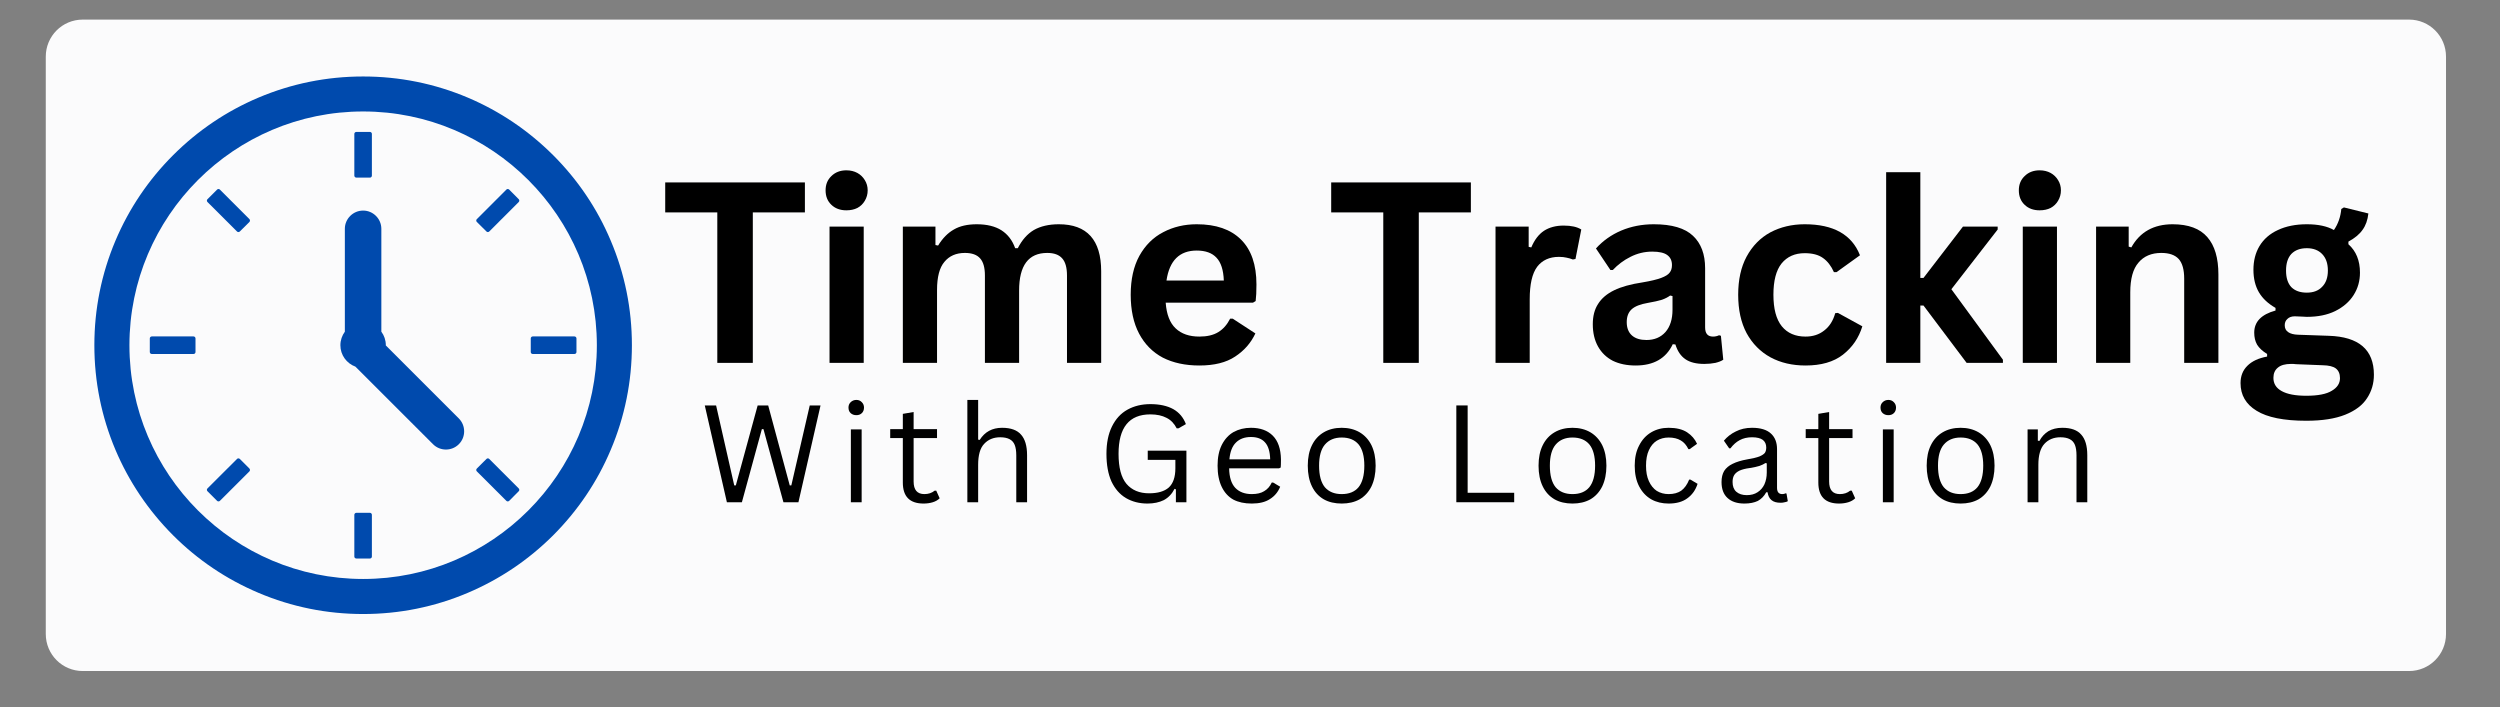 <svg xmlns="http://www.w3.org/2000/svg" xmlns:xlink="http://www.w3.org/1999/xlink" width="198" zoomAndPan="magnify" viewBox="0 0 148.5 42" height="56" preserveAspectRatio="xMidYMid meet" version="1.0"><rect x="0" y="0" width="148.5" height="42" fill="#808080" stroke="none"/><defs><g/><clipPath id="ab539e5ffd"><path d="M 2.719 1.164 L 145.293 1.164 L 145.293 39.859 L 2.719 39.859 Z M 2.719 1.164 " clip-rule="nonzero"/></clipPath><clipPath id="7230db89e1"><path d="M 4.914 1.164 L 143.098 1.164 C 144.312 1.164 145.293 2.148 145.293 3.363 L 145.293 37.66 C 145.293 38.875 144.312 39.859 143.098 39.859 L 4.914 39.859 C 3.699 39.859 2.719 38.875 2.719 37.66 L 2.719 3.363 C 2.719 2.148 3.699 1.164 4.914 1.164 Z M 4.914 1.164 " clip-rule="nonzero"/></clipPath><clipPath id="efc8e3c185"><path d="M 5.586 4.543 L 37.816 4.543 L 37.816 36.777 L 5.586 36.777 Z M 5.586 4.543 " clip-rule="nonzero"/></clipPath></defs><g clip-path="url(#ab539e5ffd)"><g clip-path="url(#7230db89e1)"><path fill="#fbfbfc" d="M 2.719 1.164 L 145.293 1.164 L 145.293 39.859 L 2.719 39.859 Z M 2.719 1.164 " fill-opacity="1" fill-rule="nonzero"/></g></g><g fill="#000000" fill-opacity="1"><g transform="translate(39.217, 21.555)"><g><path d="M 8.594 -10.719 L 8.594 -8.938 L 5.5 -8.938 L 5.5 0 L 3.391 0 L 3.391 -8.938 L 0.297 -8.938 L 0.297 -10.719 Z M 8.594 -10.719 "/></g></g><g transform="translate(48.102, 21.555)"><g><path d="M 2.172 -9.062 C 1.805 -9.062 1.508 -9.172 1.281 -9.391 C 1.051 -9.609 0.938 -9.895 0.938 -10.25 C 0.938 -10.594 1.051 -10.875 1.281 -11.094 C 1.508 -11.32 1.805 -11.438 2.172 -11.438 C 2.422 -11.438 2.641 -11.383 2.828 -11.281 C 3.016 -11.176 3.16 -11.035 3.266 -10.859 C 3.379 -10.68 3.438 -10.477 3.438 -10.25 C 3.438 -10.02 3.379 -9.812 3.266 -9.625 C 3.16 -9.445 3.016 -9.305 2.828 -9.203 C 2.641 -9.109 2.422 -9.062 2.172 -9.062 Z M 1.172 0 L 1.172 -8.094 L 3.203 -8.094 L 3.203 0 Z M 1.172 0 "/></g></g><g transform="translate(52.457, 21.555)"><g><path d="M 1.172 0 L 1.172 -8.094 L 3.109 -8.094 L 3.109 -7 L 3.266 -6.969 C 3.535 -7.406 3.848 -7.723 4.203 -7.922 C 4.555 -8.129 5.008 -8.234 5.562 -8.234 C 6.164 -8.234 6.656 -8.113 7.031 -7.875 C 7.406 -7.633 7.676 -7.281 7.844 -6.812 L 8 -6.812 C 8.25 -7.301 8.566 -7.66 8.953 -7.891 C 9.348 -8.117 9.844 -8.234 10.438 -8.234 C 12.113 -8.234 12.953 -7.301 12.953 -5.438 L 12.953 0 L 10.922 0 L 10.922 -5.188 C 10.922 -5.656 10.828 -5.992 10.641 -6.203 C 10.453 -6.422 10.156 -6.531 9.75 -6.531 C 8.633 -6.531 8.078 -5.785 8.078 -4.297 L 8.078 0 L 6.047 0 L 6.047 -5.188 C 6.047 -5.656 5.953 -5.992 5.766 -6.203 C 5.578 -6.422 5.273 -6.531 4.859 -6.531 C 4.336 -6.531 3.93 -6.352 3.641 -6 C 3.348 -5.656 3.203 -5.098 3.203 -4.328 L 3.203 0 Z M 1.172 0 "/></g></g><g transform="translate(66.445, 21.555)"><g><path d="M 7.984 -3.578 L 2.797 -3.578 C 2.848 -2.879 3.047 -2.367 3.391 -2.047 C 3.734 -1.723 4.203 -1.562 4.797 -1.562 C 5.254 -1.562 5.629 -1.648 5.922 -1.828 C 6.211 -2.004 6.445 -2.27 6.625 -2.625 L 6.781 -2.625 L 8.125 -1.75 C 7.863 -1.188 7.461 -0.727 6.922 -0.375 C 6.391 -0.02 5.68 0.156 4.797 0.156 C 3.961 0.156 3.238 0 2.625 -0.312 C 2.02 -0.633 1.551 -1.109 1.219 -1.734 C 0.883 -2.367 0.719 -3.141 0.719 -4.047 C 0.719 -4.961 0.891 -5.734 1.234 -6.359 C 1.586 -6.992 2.062 -7.461 2.656 -7.766 C 3.25 -8.078 3.91 -8.234 4.641 -8.234 C 5.785 -8.234 6.66 -7.93 7.266 -7.328 C 7.879 -6.723 8.188 -5.832 8.188 -4.656 C 8.188 -4.238 8.172 -3.91 8.141 -3.672 Z M 6.25 -4.891 C 6.227 -5.516 6.082 -5.969 5.812 -6.25 C 5.551 -6.531 5.16 -6.672 4.641 -6.672 C 3.617 -6.672 3.02 -6.078 2.844 -4.891 Z M 6.25 -4.891 "/></g></g><g transform="translate(75.235, 21.555)"><g/></g><g transform="translate(78.776, 21.555)"><g><path d="M 8.594 -10.719 L 8.594 -8.938 L 5.5 -8.938 L 5.5 0 L 3.391 0 L 3.391 -8.938 L 0.297 -8.938 L 0.297 -10.719 Z M 8.594 -10.719 "/></g></g><g transform="translate(87.662, 21.555)"><g><path d="M 1.172 0 L 1.172 -8.094 L 3.141 -8.094 L 3.141 -6.891 L 3.297 -6.859 C 3.484 -7.305 3.734 -7.633 4.047 -7.844 C 4.367 -8.051 4.758 -8.156 5.219 -8.156 C 5.676 -8.156 6.023 -8.078 6.266 -7.922 L 5.922 -6.172 L 5.766 -6.141 C 5.641 -6.191 5.516 -6.227 5.391 -6.25 C 5.266 -6.281 5.113 -6.297 4.938 -6.297 C 4.375 -6.297 3.941 -6.098 3.641 -5.703 C 3.348 -5.305 3.203 -4.664 3.203 -3.781 L 3.203 0 Z M 1.172 0 "/></g></g><g transform="translate(94.003, 21.555)"><g><path d="M 3.156 0.156 C 2.633 0.156 2.18 0.062 1.797 -0.125 C 1.422 -0.32 1.129 -0.602 0.922 -0.969 C 0.711 -1.344 0.609 -1.785 0.609 -2.297 C 0.609 -2.773 0.711 -3.176 0.922 -3.5 C 1.129 -3.832 1.445 -4.102 1.875 -4.312 C 2.301 -4.52 2.863 -4.676 3.562 -4.781 C 4.051 -4.863 4.422 -4.953 4.672 -5.047 C 4.922 -5.141 5.086 -5.242 5.172 -5.359 C 5.266 -5.473 5.312 -5.625 5.312 -5.812 C 5.312 -6.07 5.219 -6.27 5.031 -6.406 C 4.852 -6.539 4.555 -6.609 4.141 -6.609 C 3.68 -6.609 3.25 -6.504 2.844 -6.297 C 2.445 -6.098 2.098 -5.836 1.797 -5.516 L 1.656 -5.516 L 0.797 -6.797 C 1.211 -7.254 1.711 -7.609 2.297 -7.859 C 2.891 -8.109 3.535 -8.234 4.234 -8.234 C 5.305 -8.234 6.082 -8.004 6.562 -7.547 C 7.039 -7.098 7.281 -6.457 7.281 -5.625 L 7.281 -2.109 C 7.281 -1.742 7.438 -1.562 7.75 -1.562 C 7.875 -1.562 7.992 -1.586 8.109 -1.641 L 8.219 -1.609 L 8.359 -0.188 C 8.254 -0.113 8.098 -0.051 7.891 0 C 7.691 0.039 7.473 0.062 7.234 0.062 C 6.754 0.062 6.379 -0.031 6.109 -0.219 C 5.836 -0.406 5.641 -0.695 5.516 -1.094 L 5.359 -1.109 C 4.961 -0.266 4.227 0.156 3.156 0.156 Z M 3.797 -1.359 C 4.266 -1.359 4.641 -1.516 4.922 -1.828 C 5.203 -2.148 5.344 -2.594 5.344 -3.156 L 5.344 -3.969 L 5.203 -4 C 5.078 -3.906 4.914 -3.82 4.719 -3.75 C 4.52 -3.688 4.238 -3.625 3.875 -3.562 C 3.438 -3.488 3.117 -3.363 2.922 -3.188 C 2.723 -3.008 2.625 -2.754 2.625 -2.422 C 2.625 -2.078 2.727 -1.812 2.938 -1.625 C 3.145 -1.445 3.43 -1.359 3.797 -1.359 Z M 3.797 -1.359 "/></g></g><g transform="translate(102.529, 21.555)"><g><path d="M 4.719 0.156 C 3.938 0.156 3.242 -0.004 2.641 -0.328 C 2.035 -0.66 1.562 -1.141 1.219 -1.766 C 0.883 -2.398 0.719 -3.16 0.719 -4.047 C 0.719 -4.93 0.883 -5.688 1.219 -6.312 C 1.562 -6.945 2.031 -7.426 2.625 -7.75 C 3.227 -8.07 3.91 -8.234 4.672 -8.234 C 6.379 -8.234 7.473 -7.617 7.953 -6.391 L 6.562 -5.391 L 6.406 -5.391 C 6.238 -5.766 6.02 -6.047 5.75 -6.234 C 5.488 -6.422 5.129 -6.516 4.672 -6.516 C 4.086 -6.516 3.629 -6.312 3.297 -5.906 C 2.973 -5.5 2.812 -4.879 2.812 -4.047 C 2.812 -3.211 2.977 -2.586 3.312 -2.172 C 3.645 -1.766 4.113 -1.562 4.719 -1.562 C 5.156 -1.562 5.523 -1.68 5.828 -1.922 C 6.141 -2.16 6.359 -2.504 6.484 -2.953 L 6.641 -2.969 L 8.094 -2.172 C 7.883 -1.484 7.5 -0.922 6.938 -0.484 C 6.383 -0.055 5.645 0.156 4.719 0.156 Z M 4.719 0.156 "/></g></g><g transform="translate(110.865, 21.555)"><g><path d="M 1.172 0 L 1.172 -11.328 L 3.203 -11.328 L 3.203 -5.047 L 3.391 -5.047 L 5.734 -8.094 L 7.797 -8.094 L 7.797 -7.922 L 5.047 -4.375 L 8.109 -0.188 L 8.109 0 L 5.953 0 L 3.391 -3.406 L 3.203 -3.406 L 3.203 0 Z M 1.172 0 "/></g></g><g transform="translate(118.981, 21.555)"><g><path d="M 2.172 -9.062 C 1.805 -9.062 1.508 -9.172 1.281 -9.391 C 1.051 -9.609 0.938 -9.895 0.938 -10.25 C 0.938 -10.594 1.051 -10.875 1.281 -11.094 C 1.508 -11.32 1.805 -11.438 2.172 -11.438 C 2.422 -11.438 2.641 -11.383 2.828 -11.281 C 3.016 -11.176 3.16 -11.035 3.266 -10.859 C 3.379 -10.68 3.438 -10.477 3.438 -10.25 C 3.438 -10.02 3.379 -9.812 3.266 -9.625 C 3.16 -9.445 3.016 -9.305 2.828 -9.203 C 2.641 -9.109 2.422 -9.062 2.172 -9.062 Z M 1.172 0 L 1.172 -8.094 L 3.203 -8.094 L 3.203 0 Z M 1.172 0 "/></g></g><g transform="translate(123.335, 21.555)"><g><path d="M 1.172 0 L 1.172 -8.094 L 3.109 -8.094 L 3.109 -6.906 L 3.266 -6.859 C 3.773 -7.773 4.594 -8.234 5.719 -8.234 C 6.656 -8.234 7.344 -7.977 7.781 -7.469 C 8.219 -6.969 8.438 -6.227 8.438 -5.25 L 8.438 0 L 6.406 0 L 6.406 -5 C 6.406 -5.539 6.297 -5.93 6.078 -6.172 C 5.859 -6.41 5.516 -6.531 5.047 -6.531 C 4.461 -6.531 4.008 -6.336 3.688 -5.953 C 3.363 -5.578 3.203 -4.988 3.203 -4.188 L 3.203 0 Z M 1.172 0 "/></g></g><g transform="translate(132.807, 21.555)"><g><path d="M 4.188 3.438 C 2.852 3.438 1.867 3.238 1.234 2.844 C 0.598 2.457 0.281 1.91 0.281 1.203 C 0.281 0.785 0.414 0.441 0.688 0.172 C 0.957 -0.098 1.348 -0.281 1.859 -0.375 L 1.859 -0.531 C 1.586 -0.695 1.391 -0.879 1.266 -1.078 C 1.148 -1.285 1.094 -1.523 1.094 -1.797 C 1.094 -2.441 1.516 -2.879 2.359 -3.109 L 2.359 -3.266 C 1.922 -3.516 1.594 -3.82 1.375 -4.188 C 1.156 -4.562 1.047 -5.008 1.047 -5.531 C 1.047 -6.062 1.164 -6.531 1.406 -6.938 C 1.656 -7.352 2.02 -7.672 2.5 -7.891 C 2.977 -8.117 3.551 -8.234 4.219 -8.234 C 4.895 -8.234 5.43 -8.117 5.828 -7.891 C 6.078 -8.254 6.223 -8.672 6.266 -9.141 L 6.422 -9.234 L 7.875 -8.875 C 7.832 -8.488 7.719 -8.164 7.531 -7.906 C 7.352 -7.645 7.07 -7.41 6.688 -7.203 L 6.688 -7.047 C 7.145 -6.641 7.375 -6.078 7.375 -5.359 C 7.375 -4.867 7.25 -4.426 7 -4.031 C 6.75 -3.633 6.383 -3.316 5.906 -3.078 C 5.438 -2.848 4.875 -2.734 4.219 -2.734 L 3.906 -2.75 C 3.707 -2.758 3.57 -2.766 3.5 -2.766 C 3.312 -2.766 3.164 -2.711 3.062 -2.609 C 2.957 -2.516 2.906 -2.391 2.906 -2.234 C 2.906 -2.055 2.973 -1.922 3.109 -1.828 C 3.242 -1.734 3.441 -1.68 3.703 -1.672 L 5.516 -1.609 C 7.305 -1.555 8.203 -0.785 8.203 0.703 C 8.203 1.223 8.066 1.688 7.797 2.094 C 7.535 2.508 7.102 2.836 6.5 3.078 C 5.906 3.316 5.133 3.438 4.188 3.438 Z M 4.219 -4.172 C 4.602 -4.172 4.906 -4.285 5.125 -4.516 C 5.352 -4.742 5.469 -5.066 5.469 -5.484 C 5.469 -5.91 5.352 -6.238 5.125 -6.469 C 4.906 -6.695 4.602 -6.812 4.219 -6.812 C 3.82 -6.812 3.516 -6.695 3.297 -6.469 C 3.086 -6.238 2.984 -5.91 2.984 -5.484 C 2.984 -5.055 3.086 -4.727 3.297 -4.5 C 3.516 -4.281 3.82 -4.172 4.219 -4.172 Z M 4.188 1.953 C 4.883 1.953 5.391 1.852 5.703 1.656 C 6.023 1.469 6.188 1.219 6.188 0.906 C 6.188 0.645 6.102 0.453 5.938 0.328 C 5.781 0.211 5.523 0.148 5.172 0.141 L 3.578 0.078 C 3.516 0.078 3.457 0.07 3.406 0.062 C 3.363 0.062 3.32 0.062 3.281 0.062 C 2.938 0.062 2.676 0.133 2.5 0.281 C 2.32 0.426 2.234 0.629 2.234 0.891 C 2.234 1.234 2.395 1.492 2.719 1.672 C 3.051 1.859 3.539 1.953 4.188 1.953 Z M 4.188 1.953 "/></g></g></g><g fill="#000000" fill-opacity="1"><g transform="translate(41.552, 29.833)"><g><path d="M 2.516 0 L 1.625 0 L 0.312 -5.75 L 0.984 -5.75 L 2.062 -1 L 2.156 -1 L 3.453 -5.75 L 4.078 -5.75 L 5.359 -1 L 5.453 -1 L 6.547 -5.75 L 7.188 -5.75 L 5.875 0 L 4.984 0 L 3.797 -4.344 L 3.703 -4.344 Z M 2.516 0 "/></g></g></g><g fill="#000000" fill-opacity="1"><g transform="translate(49.791, 29.833)"><g><path d="M 1.078 -5.172 C 0.941 -5.172 0.828 -5.211 0.734 -5.297 C 0.648 -5.379 0.609 -5.488 0.609 -5.625 C 0.609 -5.75 0.648 -5.852 0.734 -5.938 C 0.828 -6.031 0.941 -6.078 1.078 -6.078 C 1.211 -6.078 1.32 -6.031 1.406 -5.938 C 1.488 -5.852 1.531 -5.75 1.531 -5.625 C 1.531 -5.488 1.488 -5.379 1.406 -5.297 C 1.32 -5.211 1.211 -5.172 1.078 -5.172 Z M 0.75 0 L 0.75 -4.328 L 1.391 -4.328 L 1.391 0 Z M 0.75 0 "/></g></g></g><g fill="#000000" fill-opacity="1"><g transform="translate(52.675, 29.833)"><g><path d="M 2.938 -0.688 L 3.141 -0.234 C 3.035 -0.129 2.898 -0.051 2.734 0 C 2.566 0.051 2.383 0.078 2.188 0.078 C 1.363 0.078 0.953 -0.336 0.953 -1.172 L 0.953 -3.812 L 0.203 -3.812 L 0.203 -4.344 L 0.953 -4.344 L 0.953 -5.25 L 1.594 -5.359 L 1.594 -4.344 L 2.984 -4.344 L 2.984 -3.812 L 1.594 -3.812 L 1.594 -1.234 C 1.594 -0.734 1.805 -0.484 2.234 -0.484 C 2.473 -0.484 2.676 -0.551 2.844 -0.688 Z M 2.938 -0.688 "/></g></g></g><g fill="#000000" fill-opacity="1"><g transform="translate(56.711, 29.833)"><g><path d="M 0.75 0 L 0.75 -6.078 L 1.391 -6.078 L 1.391 -3.719 L 1.484 -3.703 C 1.785 -4.18 2.227 -4.422 2.812 -4.422 C 3.332 -4.422 3.707 -4.285 3.938 -4.016 C 4.176 -3.754 4.297 -3.348 4.297 -2.797 L 4.297 0 L 3.656 0 L 3.656 -2.781 C 3.656 -3.039 3.625 -3.25 3.562 -3.406 C 3.5 -3.562 3.395 -3.676 3.25 -3.75 C 3.113 -3.82 2.93 -3.859 2.703 -3.859 C 2.305 -3.859 1.988 -3.727 1.75 -3.469 C 1.508 -3.219 1.391 -2.801 1.391 -2.219 L 1.391 0 Z M 0.75 0 "/></g></g></g><g fill="#000000" fill-opacity="1"><g transform="translate(62.438, 29.833)"><g/></g></g><g fill="#000000" fill-opacity="1"><g transform="translate(65.145, 29.833)"><g><path d="M 3.016 0.078 C 2.535 0.078 2.109 -0.031 1.734 -0.25 C 1.367 -0.469 1.082 -0.797 0.875 -1.234 C 0.676 -1.68 0.578 -2.227 0.578 -2.875 C 0.578 -3.52 0.688 -4.062 0.906 -4.5 C 1.125 -4.945 1.43 -5.281 1.828 -5.5 C 2.223 -5.719 2.676 -5.828 3.188 -5.828 C 3.738 -5.828 4.191 -5.727 4.547 -5.531 C 4.898 -5.332 5.148 -5.035 5.297 -4.641 L 4.859 -4.391 L 4.75 -4.391 C 4.602 -4.68 4.398 -4.891 4.141 -5.016 C 3.891 -5.148 3.57 -5.219 3.188 -5.219 C 1.926 -5.219 1.297 -4.438 1.297 -2.875 C 1.297 -2.062 1.453 -1.469 1.766 -1.094 C 2.086 -0.719 2.535 -0.531 3.109 -0.531 C 3.629 -0.531 4.02 -0.645 4.281 -0.875 C 4.539 -1.113 4.672 -1.492 4.672 -2.016 L 4.672 -2.516 L 3.031 -2.516 L 3.031 -3.062 L 5.328 -3.062 L 5.328 0 L 4.703 0 L 4.703 -0.766 L 4.625 -0.797 C 4.469 -0.492 4.254 -0.27 3.984 -0.125 C 3.711 0.008 3.391 0.078 3.016 0.078 Z M 3.016 0.078 "/></g></g></g><g fill="#000000" fill-opacity="1"><g transform="translate(71.855, 29.833)"><g><path d="M 4.125 -2.016 L 1.156 -2.016 C 1.164 -1.492 1.285 -1.109 1.516 -0.859 C 1.754 -0.609 2.082 -0.484 2.5 -0.484 C 2.801 -0.484 3.047 -0.539 3.234 -0.656 C 3.43 -0.77 3.582 -0.941 3.688 -1.172 L 3.766 -1.172 L 4.188 -0.922 C 4.062 -0.609 3.859 -0.363 3.578 -0.188 C 3.305 -0.008 2.945 0.078 2.5 0.078 C 2.07 0.078 1.707 0 1.406 -0.156 C 1.113 -0.32 0.883 -0.57 0.719 -0.906 C 0.551 -1.25 0.469 -1.672 0.469 -2.172 C 0.469 -2.66 0.551 -3.07 0.719 -3.406 C 0.895 -3.75 1.129 -4.004 1.422 -4.172 C 1.723 -4.336 2.066 -4.422 2.453 -4.422 C 3.004 -4.422 3.438 -4.266 3.75 -3.953 C 4.062 -3.641 4.223 -3.172 4.234 -2.547 C 4.234 -2.305 4.227 -2.145 4.219 -2.062 Z M 3.594 -2.547 C 3.582 -3.016 3.477 -3.352 3.281 -3.562 C 3.094 -3.77 2.816 -3.875 2.453 -3.875 C 2.078 -3.875 1.781 -3.766 1.562 -3.547 C 1.344 -3.336 1.211 -3.004 1.172 -2.547 Z M 3.594 -2.547 "/></g></g></g><g fill="#000000" fill-opacity="1"><g transform="translate(77.213, 29.833)"><g><path d="M 2.484 0.078 C 2.078 0.078 1.723 -0.004 1.422 -0.172 C 1.117 -0.348 0.883 -0.602 0.719 -0.938 C 0.551 -1.281 0.469 -1.691 0.469 -2.172 C 0.469 -2.648 0.551 -3.055 0.719 -3.391 C 0.883 -3.723 1.117 -3.977 1.422 -4.156 C 1.723 -4.332 2.078 -4.422 2.484 -4.422 C 2.891 -4.422 3.242 -4.332 3.547 -4.156 C 3.848 -3.977 4.082 -3.723 4.25 -3.391 C 4.414 -3.055 4.5 -2.648 4.5 -2.172 C 4.5 -1.691 4.414 -1.281 4.25 -0.938 C 4.082 -0.602 3.848 -0.348 3.547 -0.172 C 3.242 -0.004 2.891 0.078 2.484 0.078 Z M 2.484 -0.484 C 2.922 -0.484 3.254 -0.617 3.484 -0.891 C 3.711 -1.172 3.828 -1.598 3.828 -2.172 C 3.828 -2.742 3.711 -3.164 3.484 -3.438 C 3.254 -3.707 2.922 -3.844 2.484 -3.844 C 2.055 -3.844 1.723 -3.703 1.484 -3.422 C 1.254 -3.148 1.141 -2.734 1.141 -2.172 C 1.141 -1.598 1.254 -1.172 1.484 -0.891 C 1.723 -0.617 2.055 -0.484 2.484 -0.484 Z M 2.484 -0.484 "/></g></g></g><g fill="#000000" fill-opacity="1"><g transform="translate(82.924, 29.833)"><g/></g></g><g fill="#000000" fill-opacity="1"><g transform="translate(85.631, 29.833)"><g><path d="M 1.547 -5.75 L 1.547 -0.562 L 4.312 -0.562 L 4.312 0 L 0.875 0 L 0.875 -5.75 Z M 1.547 -5.75 "/></g></g></g><g fill="#000000" fill-opacity="1"><g transform="translate(90.921, 29.833)"><g><path d="M 2.484 0.078 C 2.078 0.078 1.723 -0.004 1.422 -0.172 C 1.117 -0.348 0.883 -0.602 0.719 -0.938 C 0.551 -1.281 0.469 -1.691 0.469 -2.172 C 0.469 -2.648 0.551 -3.055 0.719 -3.391 C 0.883 -3.723 1.117 -3.977 1.422 -4.156 C 1.723 -4.332 2.078 -4.422 2.484 -4.422 C 2.891 -4.422 3.242 -4.332 3.547 -4.156 C 3.848 -3.977 4.082 -3.723 4.25 -3.391 C 4.414 -3.055 4.5 -2.648 4.5 -2.172 C 4.5 -1.691 4.414 -1.281 4.25 -0.938 C 4.082 -0.602 3.848 -0.348 3.547 -0.172 C 3.242 -0.004 2.891 0.078 2.484 0.078 Z M 2.484 -0.484 C 2.922 -0.484 3.254 -0.617 3.484 -0.891 C 3.711 -1.172 3.828 -1.598 3.828 -2.172 C 3.828 -2.742 3.711 -3.164 3.484 -3.438 C 3.254 -3.707 2.922 -3.844 2.484 -3.844 C 2.055 -3.844 1.723 -3.703 1.484 -3.422 C 1.254 -3.148 1.141 -2.734 1.141 -2.172 C 1.141 -1.598 1.254 -1.172 1.484 -0.891 C 1.723 -0.617 2.055 -0.484 2.484 -0.484 Z M 2.484 -0.484 "/></g></g></g><g fill="#000000" fill-opacity="1"><g transform="translate(96.633, 29.833)"><g><path d="M 2.484 0.078 C 2.098 0.078 1.754 -0.004 1.453 -0.172 C 1.148 -0.348 0.91 -0.602 0.734 -0.938 C 0.555 -1.281 0.469 -1.691 0.469 -2.172 C 0.469 -2.641 0.555 -3.039 0.734 -3.375 C 0.91 -3.719 1.148 -3.977 1.453 -4.156 C 1.754 -4.332 2.098 -4.422 2.484 -4.422 C 2.941 -4.422 3.305 -4.332 3.578 -4.156 C 3.848 -3.977 4.047 -3.75 4.172 -3.469 L 3.734 -3.156 L 3.656 -3.156 C 3.539 -3.395 3.391 -3.566 3.203 -3.672 C 3.016 -3.785 2.773 -3.844 2.484 -3.844 C 2.223 -3.844 1.988 -3.781 1.781 -3.656 C 1.582 -3.531 1.426 -3.344 1.312 -3.094 C 1.195 -2.844 1.141 -2.535 1.141 -2.172 C 1.141 -1.805 1.195 -1.5 1.312 -1.25 C 1.426 -1 1.582 -0.805 1.781 -0.672 C 1.988 -0.547 2.223 -0.484 2.484 -0.484 C 2.785 -0.484 3.035 -0.551 3.234 -0.688 C 3.43 -0.832 3.586 -1.051 3.703 -1.344 L 3.781 -1.344 L 4.203 -1.094 C 4.086 -0.727 3.883 -0.441 3.594 -0.234 C 3.312 -0.023 2.941 0.078 2.484 0.078 Z M 2.484 0.078 "/></g></g></g><g fill="#000000" fill-opacity="1"><g transform="translate(101.837, 29.833)"><g><path d="M 1.781 0.078 C 1.352 0.078 1.02 -0.031 0.781 -0.25 C 0.539 -0.469 0.422 -0.785 0.422 -1.203 C 0.422 -1.461 0.473 -1.68 0.578 -1.859 C 0.691 -2.035 0.859 -2.176 1.078 -2.281 C 1.305 -2.395 1.598 -2.484 1.953 -2.547 C 2.266 -2.598 2.504 -2.656 2.672 -2.719 C 2.836 -2.789 2.945 -2.863 3 -2.938 C 3.051 -3.02 3.078 -3.125 3.078 -3.25 C 3.078 -3.445 3.008 -3.598 2.875 -3.703 C 2.738 -3.805 2.523 -3.859 2.234 -3.859 C 1.953 -3.859 1.707 -3.801 1.5 -3.688 C 1.301 -3.582 1.117 -3.422 0.953 -3.203 L 0.875 -3.203 L 0.562 -3.656 C 0.75 -3.883 0.984 -4.066 1.266 -4.203 C 1.547 -4.348 1.867 -4.422 2.234 -4.422 C 2.742 -4.422 3.117 -4.305 3.359 -4.078 C 3.598 -3.859 3.719 -3.551 3.719 -3.156 L 3.719 -0.859 C 3.719 -0.609 3.82 -0.484 4.031 -0.484 C 4.102 -0.484 4.172 -0.5 4.234 -0.531 L 4.281 -0.516 L 4.359 -0.062 C 4.305 -0.031 4.242 -0.008 4.172 0 C 4.098 0.02 4.02 0.031 3.938 0.031 C 3.695 0.031 3.516 -0.02 3.391 -0.125 C 3.266 -0.227 3.188 -0.383 3.156 -0.594 L 3.078 -0.594 C 2.953 -0.363 2.785 -0.191 2.578 -0.078 C 2.367 0.023 2.102 0.078 1.781 0.078 Z M 1.922 -0.422 C 2.172 -0.422 2.383 -0.477 2.562 -0.594 C 2.738 -0.707 2.875 -0.863 2.969 -1.062 C 3.062 -1.27 3.109 -1.504 3.109 -1.766 L 3.109 -2.312 L 3.031 -2.328 C 2.938 -2.266 2.816 -2.207 2.672 -2.156 C 2.535 -2.113 2.344 -2.07 2.094 -2.031 C 1.844 -2 1.641 -1.945 1.484 -1.875 C 1.336 -1.801 1.234 -1.711 1.172 -1.609 C 1.109 -1.504 1.078 -1.367 1.078 -1.203 C 1.078 -0.953 1.148 -0.758 1.297 -0.625 C 1.453 -0.488 1.66 -0.422 1.922 -0.422 Z M 1.922 -0.422 "/></g></g></g><g fill="#000000" fill-opacity="1"><g transform="translate(107.056, 29.833)"><g><path d="M 2.938 -0.688 L 3.141 -0.234 C 3.035 -0.129 2.898 -0.051 2.734 0 C 2.566 0.051 2.383 0.078 2.188 0.078 C 1.363 0.078 0.953 -0.336 0.953 -1.172 L 0.953 -3.812 L 0.203 -3.812 L 0.203 -4.344 L 0.953 -4.344 L 0.953 -5.25 L 1.594 -5.359 L 1.594 -4.344 L 2.984 -4.344 L 2.984 -3.812 L 1.594 -3.812 L 1.594 -1.234 C 1.594 -0.734 1.805 -0.484 2.234 -0.484 C 2.473 -0.484 2.676 -0.551 2.844 -0.688 Z M 2.938 -0.688 "/></g></g></g><g fill="#000000" fill-opacity="1"><g transform="translate(111.093, 29.833)"><g><path d="M 1.078 -5.172 C 0.941 -5.172 0.828 -5.211 0.734 -5.297 C 0.648 -5.379 0.609 -5.488 0.609 -5.625 C 0.609 -5.75 0.648 -5.852 0.734 -5.938 C 0.828 -6.031 0.941 -6.078 1.078 -6.078 C 1.211 -6.078 1.32 -6.031 1.406 -5.938 C 1.488 -5.852 1.531 -5.75 1.531 -5.625 C 1.531 -5.488 1.488 -5.379 1.406 -5.297 C 1.32 -5.211 1.211 -5.172 1.078 -5.172 Z M 0.75 0 L 0.75 -4.328 L 1.391 -4.328 L 1.391 0 Z M 0.75 0 "/></g></g></g><g fill="#000000" fill-opacity="1"><g transform="translate(113.976, 29.833)"><g><path d="M 2.484 0.078 C 2.078 0.078 1.723 -0.004 1.422 -0.172 C 1.117 -0.348 0.883 -0.602 0.719 -0.938 C 0.551 -1.281 0.469 -1.691 0.469 -2.172 C 0.469 -2.648 0.551 -3.055 0.719 -3.391 C 0.883 -3.723 1.117 -3.977 1.422 -4.156 C 1.723 -4.332 2.078 -4.422 2.484 -4.422 C 2.891 -4.422 3.242 -4.332 3.547 -4.156 C 3.848 -3.977 4.082 -3.723 4.25 -3.391 C 4.414 -3.055 4.5 -2.648 4.5 -2.172 C 4.5 -1.691 4.414 -1.281 4.25 -0.938 C 4.082 -0.602 3.848 -0.348 3.547 -0.172 C 3.242 -0.004 2.891 0.078 2.484 0.078 Z M 2.484 -0.484 C 2.922 -0.484 3.254 -0.617 3.484 -0.891 C 3.711 -1.172 3.828 -1.598 3.828 -2.172 C 3.828 -2.742 3.711 -3.164 3.484 -3.438 C 3.254 -3.707 2.922 -3.844 2.484 -3.844 C 2.055 -3.844 1.723 -3.703 1.484 -3.422 C 1.254 -3.148 1.141 -2.734 1.141 -2.172 C 1.141 -1.598 1.254 -1.172 1.484 -0.891 C 1.723 -0.617 2.055 -0.484 2.484 -0.484 Z M 2.484 -0.484 "/></g></g></g><g fill="#000000" fill-opacity="1"><g transform="translate(119.688, 29.833)"><g><path d="M 0.75 0 L 0.75 -4.328 L 1.359 -4.328 L 1.359 -3.656 L 1.453 -3.641 C 1.586 -3.891 1.766 -4.082 1.984 -4.219 C 2.211 -4.352 2.488 -4.422 2.812 -4.422 C 3.332 -4.422 3.707 -4.285 3.938 -4.016 C 4.176 -3.754 4.297 -3.348 4.297 -2.797 L 4.297 0 L 3.656 0 L 3.656 -2.781 C 3.656 -3.039 3.625 -3.25 3.562 -3.406 C 3.5 -3.562 3.395 -3.676 3.25 -3.75 C 3.113 -3.82 2.93 -3.859 2.703 -3.859 C 2.305 -3.859 1.988 -3.727 1.75 -3.469 C 1.508 -3.207 1.391 -2.789 1.391 -2.219 L 1.391 0 Z M 0.75 0 "/></g></g></g><g clip-path="url(#efc8e3c185)"><path fill="#004aad" d="M 21.57 6.621 C 13.914 6.621 7.688 12.852 7.688 20.508 C 7.688 28.164 13.914 34.391 21.57 34.391 C 29.227 34.391 35.453 28.164 35.453 20.508 C 35.453 12.852 29.227 6.621 21.57 6.621 Z M 21.57 36.473 C 19.414 36.473 17.324 36.051 15.355 35.215 C 13.453 34.41 11.746 33.262 10.281 31.797 C 8.816 30.328 7.664 28.621 6.859 26.723 C 6.027 24.754 5.605 22.66 5.605 20.508 C 5.605 18.352 6.027 16.262 6.859 14.293 C 7.664 12.391 8.816 10.684 10.281 9.219 C 11.746 7.754 13.453 6.602 15.355 5.797 C 17.324 4.965 19.414 4.543 21.57 4.543 C 23.723 4.543 25.816 4.965 27.785 5.797 C 29.684 6.602 31.391 7.754 32.859 9.219 C 34.324 10.684 35.477 12.391 36.277 14.293 C 37.113 16.262 37.535 18.352 37.535 20.508 C 37.535 22.66 37.113 24.754 36.277 26.723 C 35.477 28.621 34.324 30.328 32.859 31.797 C 31.391 33.262 29.684 34.41 27.785 35.215 C 25.816 36.051 23.723 36.473 21.57 36.473 " fill-opacity="1" fill-rule="nonzero"/></g><path fill="#004aad" d="M 21.973 10.551 L 21.168 10.551 C 21.102 10.551 21.047 10.496 21.047 10.434 L 21.047 7.953 C 21.047 7.891 21.102 7.836 21.168 7.836 L 21.973 7.836 C 22.039 7.836 22.09 7.891 22.09 7.953 L 22.09 10.434 C 22.09 10.496 22.039 10.551 21.973 10.551 " fill-opacity="1" fill-rule="nonzero"/><path fill="#004aad" d="M 21.973 33.176 L 21.168 33.176 C 21.102 33.176 21.047 33.125 21.047 33.059 L 21.047 30.582 C 21.047 30.516 21.102 30.461 21.168 30.461 L 21.973 30.461 C 22.039 30.461 22.09 30.516 22.09 30.582 L 22.09 33.059 C 22.09 33.125 22.039 33.176 21.973 33.176 " fill-opacity="1" fill-rule="nonzero"/><path fill="#004aad" d="M 28.895 13.75 L 28.324 13.184 C 28.277 13.137 28.277 13.059 28.324 13.016 L 30.078 11.262 C 30.121 11.215 30.199 11.215 30.246 11.262 L 30.812 11.832 C 30.859 11.879 30.859 11.953 30.812 12 L 29.062 13.75 C 29.016 13.797 28.941 13.797 28.895 13.75 " fill-opacity="1" fill-rule="nonzero"/><path fill="#004aad" d="M 12.895 29.75 L 12.324 29.18 C 12.277 29.137 12.277 29.059 12.324 29.012 L 14.078 27.262 C 14.121 27.215 14.199 27.215 14.246 27.262 L 14.816 27.832 C 14.859 27.879 14.859 27.953 14.816 28 L 13.062 29.75 C 13.016 29.797 12.941 29.797 12.895 29.75 " fill-opacity="1" fill-rule="nonzero"/><path fill="#004aad" d="M 31.527 20.91 L 31.527 20.102 C 31.527 20.039 31.578 19.984 31.645 19.984 L 34.121 19.984 C 34.188 19.984 34.242 20.039 34.242 20.102 L 34.242 20.91 C 34.242 20.977 34.188 21.027 34.121 21.027 L 31.645 21.027 C 31.578 21.027 31.527 20.977 31.527 20.91 " fill-opacity="1" fill-rule="nonzero"/><path fill="#004aad" d="M 8.898 20.91 L 8.898 20.102 C 8.898 20.039 8.953 19.984 9.016 19.984 L 11.496 19.984 C 11.559 19.984 11.613 20.039 11.613 20.102 L 11.613 20.91 C 11.613 20.977 11.559 21.027 11.496 21.027 L 9.016 21.027 C 8.953 21.027 8.898 20.977 8.898 20.91 " fill-opacity="1" fill-rule="nonzero"/><path fill="#004aad" d="M 28.324 27.832 L 28.895 27.262 C 28.941 27.215 29.016 27.215 29.062 27.262 L 30.812 29.012 C 30.859 29.059 30.859 29.137 30.812 29.18 L 30.246 29.75 C 30.199 29.797 30.121 29.797 30.078 29.75 L 28.324 28 C 28.277 27.953 28.277 27.879 28.324 27.832 " fill-opacity="1" fill-rule="nonzero"/><path fill="#004aad" d="M 12.324 11.832 L 12.895 11.262 C 12.941 11.215 13.016 11.215 13.062 11.262 L 14.816 13.016 C 14.859 13.059 14.859 13.137 14.816 13.184 L 14.246 13.75 C 14.199 13.797 14.121 13.797 14.078 13.75 L 12.324 12 C 12.277 11.953 12.277 11.879 12.324 11.832 " fill-opacity="1" fill-rule="nonzero"/><path fill="#004aad" d="M 27.254 24.855 L 22.918 20.52 C 22.918 20.516 22.918 20.512 22.918 20.508 C 22.918 20.207 22.82 19.926 22.652 19.703 L 22.652 13.59 C 22.652 12.996 22.164 12.508 21.57 12.508 C 20.973 12.508 20.484 12.996 20.484 13.59 L 20.484 19.703 C 20.32 19.926 20.219 20.207 20.219 20.508 C 20.219 21.09 20.59 21.586 21.109 21.777 L 25.723 26.387 C 26.145 26.809 26.832 26.809 27.254 26.387 C 27.676 25.969 27.676 25.277 27.254 24.855 " fill-opacity="1" fill-rule="nonzero"/></svg>